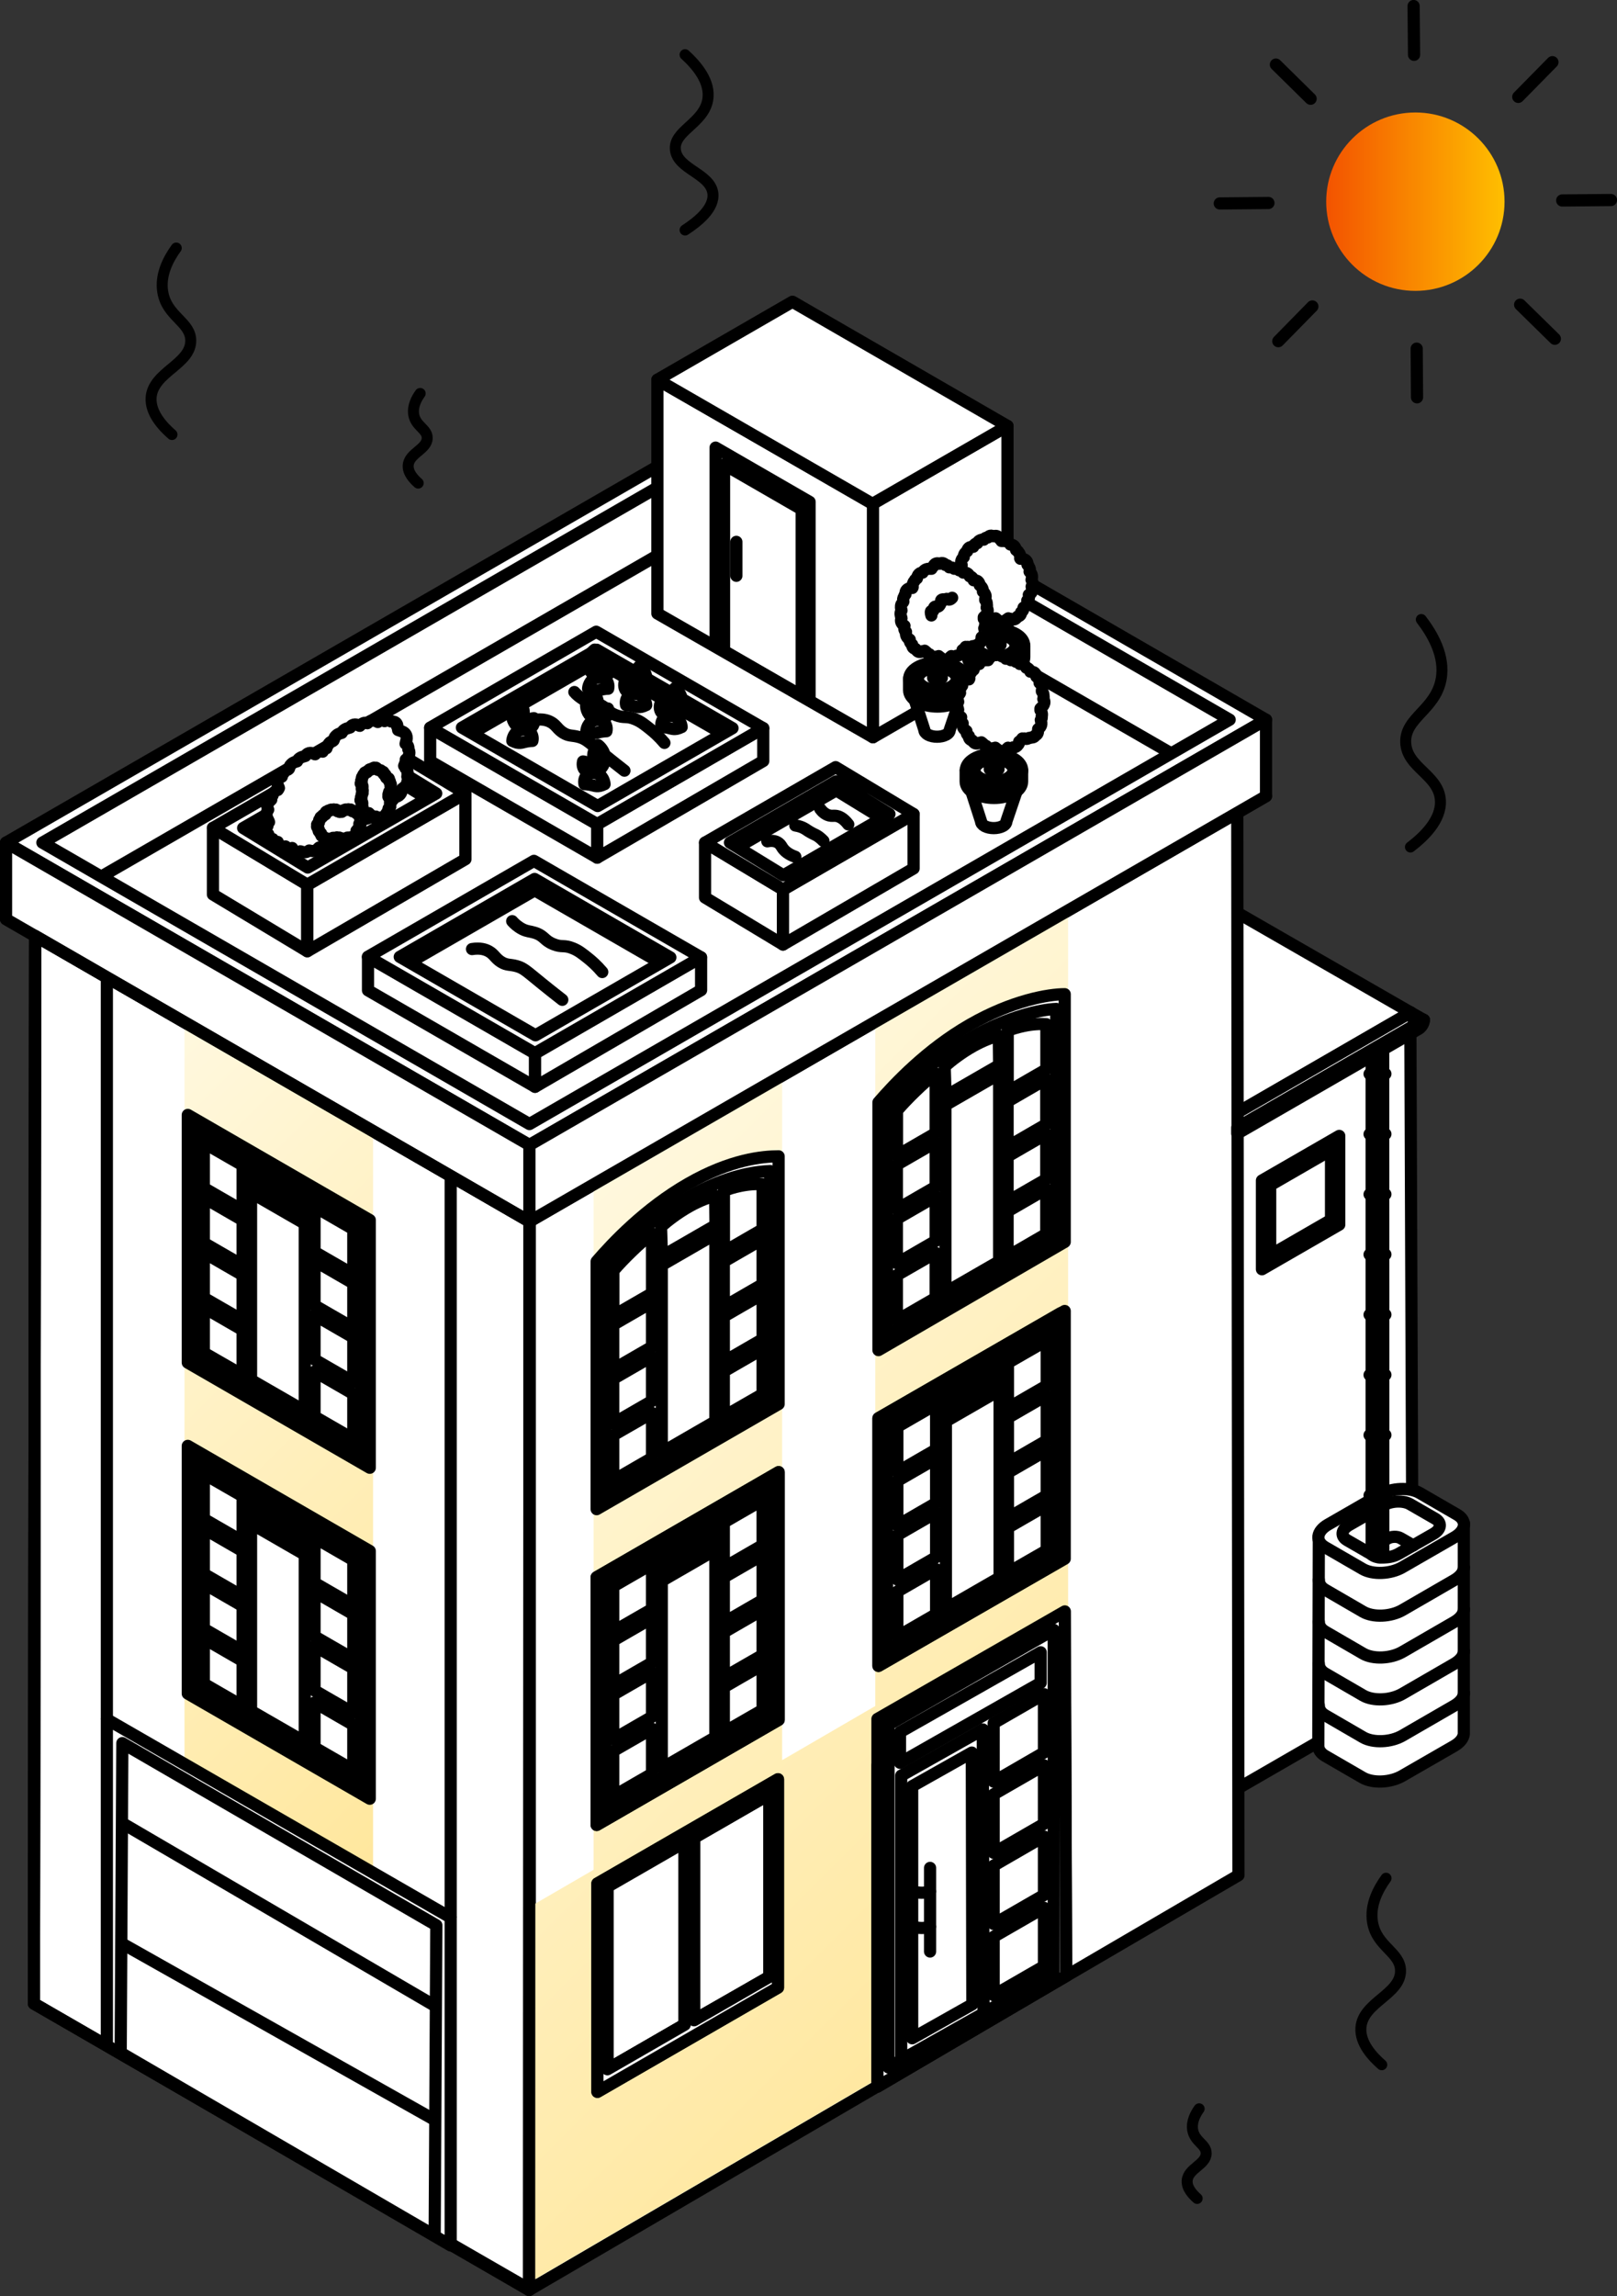 <?xml version="1.0" encoding="UTF-8"?>
<svg id="conseils-au-quotidien-ete" xmlns="http://www.w3.org/2000/svg" xmlns:xlink="http://www.w3.org/1999/xlink" viewBox="0 0 147.24 209.02">
  <rect x="0" y="0" width="147.24" height="209.02" fill="#333333" stroke="none"/>
  <defs>
    <style>
      .cls-1 {
        fill: url(#Dégradé_sans_nom_10-2);
      }

      .cls-2, .cls-3, .cls-4, .cls-5 {
        fill: none;
      }

      .cls-2, .cls-3, .cls-4, .cls-5, .cls-6 {
        stroke: #000;
      }

      .cls-2, .cls-3, .cls-5, .cls-6 {
        stroke-linejoin: round;
      }

      .cls-2, .cls-3, .cls-6 {
        stroke-linecap: round;
      }

      .cls-2, .cls-4, .cls-5, .cls-6 {
        stroke-width: 1.11px;
      }

      .cls-7 {
        fill: url(#Dégradé_sans_nom_12);
      }

      .cls-4 {
        stroke-miterlimit: 10;
      }

      .cls-6 {
        fill: #fff;
      }

      .cls-8 {
        fill: url(#Dégradé_sans_nom_10);
      }
    </style>
    <linearGradient id="Dégradé_sans_nom_12" data-name="Dégradé sans nom 12" x1="120.76" y1="18.36" x2="137" y2="18.36" gradientUnits="userSpaceOnUse">
      <stop offset="0" stop-color="#f35300"/>
      <stop offset="1" stop-color="#ffbf00"/>
    </linearGradient>
    <linearGradient id="Dégradé_sans_nom_10" data-name="Dégradé sans nom 10" x1="1.87" y1="108.54" x2="48.88" y2="155.54" gradientUnits="userSpaceOnUse">
      <stop offset="0" stop-color="#fff8de"/>
      <stop offset="1" stop-color="#ffe79d"/>
    </linearGradient>
    <linearGradient id="Dégradé_sans_nom_10-2" data-name="Dégradé sans nom 10" x1="44.22" y1="116.36" x2="102.12" y2="174.27" xlink:href="#Dégradé_sans_nom_10"/>
  </defs>
  <g>
    <circle class="cls-7" cx="128.88" cy="18.36" r="8.12"/>
    <g>
      <g id="_x3C_Répétition_radiale_x3E_">
        <line class="cls-2" x1="119.5" y1="27.9" x2="116.4" y2="31.06"/>
      </g>
      <g id="_x3C_Répétition_radiale_x3E_-2" data-name="_x3C_Répétition_radiale_x3E_">
        <line class="cls-2" x1="115.5" y1="18.48" x2="111.07" y2="18.52"/>
      </g>
      <g id="_x3C_Répétition_radiale_x3E_-3" data-name="_x3C_Répétition_radiale_x3E_">
        <line class="cls-2" x1="119.34" y1="8.99" x2="116.18" y2="5.88"/>
      </g>
      <g id="_x3C_Répétition_radiale_x3E_-4" data-name="_x3C_Répétition_radiale_x3E_">
        <line class="cls-2" x1="128.76" y1="4.99" x2="128.72" y2=".55"/>
      </g>
      <g id="_x3C_Répétition_radiale_x3E_-5" data-name="_x3C_Répétition_radiale_x3E_">
        <line class="cls-2" x1="138.25" y1="8.82" x2="141.36" y2="5.66"/>
      </g>
      <g id="_x3C_Répétition_radiale_x3E_-6" data-name="_x3C_Répétition_radiale_x3E_">
        <line class="cls-2" x1="142.25" y1="18.25" x2="146.69" y2="18.21"/>
      </g>
      <g id="_x3C_Répétition_radiale_x3E_-7" data-name="_x3C_Répétition_radiale_x3E_">
        <line class="cls-2" x1="138.42" y1="27.74" x2="141.58" y2="30.84"/>
      </g>
      <g id="_x3C_Répétition_radiale_x3E_-8" data-name="_x3C_Répétition_radiale_x3E_">
        <line class="cls-2" x1="129" y1="31.74" x2="129.03" y2="36.17"/>
      </g>
    </g>
  </g>
  <g>
    <path class="cls-6" d="M128.45,92.17l1.2.68c-.09.11-.2.26-.29.45-.05.11-.08.21-.11.29-.39-.24-.77-.48-1.16-.72l.35-.71Z"/>
    <polygon class="cls-6" points="3.09 182.4 48.18 208.47 48.21 111.2 3.2 85.2 3.09 182.4"/>
    <polygon class="cls-6" points="108.96 164.98 128.65 153.61 128.42 92.17 108.96 103.41 108.96 164.98"/>
    <polygon class="cls-6" points="128.45 92.17 106.43 79.51 84.57 92.13 106.57 104.83 128.45 92.17"/>
    <g>
      <g>
        <path class="cls-6" d="M133.3,138.67l-13.21,1.23-.05,19.03h0c0,.34.2.67.62.92l3.42,1.98c.92.53,2.53.46,3.59-.15l4.74-2.73c.55-.32.84-.71.88-1.1h0v-19.17Z"/>
        <path class="cls-6" d="M124.09,142.84l-3.42-1.98c-.92-.53-.81-1.46.26-2.07l4.74-2.73c1.06-.61,2.67-.68,3.59-.15l3.42,1.98c.92.53.81,1.46-.26,2.07l-4.74,2.73c-1.06.61-2.67.68-3.59.15Z"/>
        <path class="cls-6" d="M124.96,141.54l-2.29-1.32c-.62-.36-.54-.97.17-1.38l3.16-1.81c.71-.41,1.78-.45,2.4-.09l2.29,1.32c.62.36.54.97-.17,1.38l-3.16,1.81c-.71.41-1.78.45-2.4.09Z"/>
        <path class="cls-2" d="M124.5,141.26c.03-.11.12-.21.28-.3l1.56-.89c.35-.2.88-.22,1.19-.04l1.13.65s.02.01.03.02"/>
        <path class="cls-2" d="M120.09,143.83c0,.35.19.68.62.92l3.41,1.98c.92.53,2.52.46,3.58-.15l4.72-2.73c.58-.34.88-.77.88-1.17"/>
        <path class="cls-2" d="M120.09,147.64c0,.35.19.68.62.92l3.41,1.98c.92.53,2.52.46,3.58-.15l4.72-2.73c.58-.34.88-.77.88-1.17"/>
        <path class="cls-2" d="M120.09,151.45c0,.35.19.68.62.92l3.41,1.98c.92.53,2.52.46,3.58-.15l4.72-2.73c.58-.34.88-.77.88-1.17"/>
        <path class="cls-2" d="M120.09,155.26c0,.35.19.68.62.92l3.41,1.98c.92.53,2.52.46,3.58-.15l4.72-2.73c.58-.34.88-.77.88-1.17"/>
      </g>
      <path class="cls-6" d="M125.95,93.63c-.06.12-.24.44-.49.66-.3.25-.5.18-.56.16v47.07c.1.08.24.16.41.21.27.09.5.07.65.04,0-13.84,0-34.3-.01-48.14Z"/>
    </g>
    <path class="cls-6" d="M94.66,113.06l35-20.21c-.08.09-.23.24-.43.25-.33.01-.7-.36-.77-.93-11.67,6.74-23.33,13.47-35,20.21l1.2.68Z"/>
    <polyline class="cls-6" points="48.18 208.47 112.77 170.72 112.66 72.49 48.21 111.2"/>
    <polygon class="cls-5" points="3.09 182.4 48.24 208.42 48.24 109.68 3.2 83.68 3.09 182.4"/>
    <polygon class="cls-5" points="115.28 72.48 67.62 44.96 .55 83.68 48.21 111.2 115.28 72.48"/>
    <line class="cls-6" x1="67.62" y1="44.59" x2="67.62" y2="46.01"/>
    <line class="cls-5" x1="9.73" y1="156.52" x2="9.73" y2="88.97"/>
    <path class="cls-8" d="M33.82,103.07l-16.57-9.59c-.09-.05-.21-.05-.3,0-.09.05-.15.15-.15.26v67.03c0,.11.06.21.15.26l16.57,9.55s.1.04.15.04.1-.01.15-.04c.09-.05.15-.15.15-.26v-66.99c0-.11-.06-.21-.15-.26Z"/>
    <g>
      <polygon class="cls-6" points="33.67 163.75 17.1 154.18 17.1 131.63 33.67 141.2 33.67 163.75"/>
      <polygon class="cls-6" points="17.87 153.74 17.87 132.97 32.89 141.64 32.89 162.41 17.87 153.74"/>
      <polygon class="cls-6" points="22.09 140.32 18.56 138.28 18.56 134.18 22.09 136.21 22.09 140.32"/>
      <polygon class="cls-6" points="22.09 145.32 18.56 143.28 18.56 139.17 22.09 141.21 22.09 145.32"/>
      <polygon class="cls-6" points="22.09 150.32 18.56 148.28 18.56 144.17 22.09 146.21 22.09 150.32"/>
      <polygon class="cls-6" points="22.09 155.32 18.56 153.28 18.56 149.17 22.09 151.21 22.09 155.32"/>
      <polygon class="cls-6" points="32.17 146.14 28.64 144.1 28.64 139.99 32.17 142.03 32.17 146.14"/>
      <polygon class="cls-6" points="32.17 151.01 28.64 148.97 28.64 144.92 32.17 146.96 32.17 151.01"/>
      <polygon class="cls-6" points="32.17 155.94 28.64 153.9 28.64 149.85 32.17 151.89 32.17 155.94"/>
      <polygon class="cls-6" points="32.17 161.13 28.64 159.09 28.64 154.99 32.17 157.03 32.17 161.13"/>
      <polygon class="cls-6" points="27.75 140.73 22.86 137.91 22.86 136.66 27.75 139.48 27.75 140.73"/>
      <polygon class="cls-6" points="27.75 158.58 22.86 155.76 22.86 138.71 27.75 141.53 27.75 158.58"/>
    </g>
    <g>
      <polygon class="cls-6" points="33.67 133.62 17.1 124.05 17.1 101.5 33.67 111.07 33.67 133.62"/>
      <polygon class="cls-6" points="17.87 123.61 17.87 102.84 32.89 111.51 32.89 132.28 17.87 123.61"/>
      <polygon class="cls-6" points="22.09 110.19 18.56 108.15 18.56 104.05 22.09 106.08 22.09 110.19"/>
      <polygon class="cls-6" points="22.09 115.19 18.56 113.15 18.56 109.04 22.09 111.08 22.09 115.19"/>
      <polygon class="cls-6" points="22.09 120.19 18.56 118.15 18.56 114.04 22.09 116.08 22.09 120.19"/>
      <polygon class="cls-6" points="22.09 125.18 18.56 123.15 18.56 119.04 22.09 121.08 22.09 125.18"/>
      <polygon class="cls-6" points="32.17 116.01 28.64 113.97 28.64 109.86 32.17 111.9 32.17 116.01"/>
      <polygon class="cls-6" points="32.17 120.88 28.64 118.84 28.64 114.79 32.17 116.83 32.17 120.88"/>
      <polygon class="cls-6" points="32.17 125.81 28.64 123.77 28.64 119.72 32.17 121.76 32.17 125.81"/>
      <polygon class="cls-6" points="32.17 131 28.64 128.96 28.64 124.86 32.17 126.9 32.17 131"/>
      <polygon class="cls-6" points="27.75 110.6 22.86 107.78 22.86 106.53 27.75 109.35 27.75 110.6"/>
      <polygon class="cls-6" points="27.75 128.45 22.86 125.63 22.86 108.58 27.75 111.4 27.75 128.45"/>
    </g>
    <line class="cls-5" x1="41.04" y1="174.57" x2="41.04" y2="107.06"/>
    <path class="cls-1" d="M97.26,145.86v-63.8c0-.11-.06-.21-.15-.26-.09-.05-.21-.05-.3,0l-16.96,9.82c-.09.05-.15.15-.15.26v63.43l-8.48,4.93v-63.13c0-.11-.06-.21-.15-.26-.09-.05-.21-.05-.3,0l-16.57,9.56c-.09.05-.15.15-.15.26v63.55l-5.96,3.46c-.09.05-.15.15-.15.26v33.48c.01.11.07.21.16.26.05.03.1.04.15.04s.11-.01.15-.04l48.84-28.54c.09-.05.15-.15.15-.26l-.12-33.02Z"/>
    <g>
      <polygon class="cls-6" points="54.33 166.14 70.9 156.57 70.9 134.02 54.33 143.59 54.33 166.14"/>
      <polygon class="cls-6" points="54.33 166.14 70.9 156.57 70.9 134.02 54.33 143.59 54.33 166.14"/>
      <polygon class="cls-6" points="70.13 156.13 70.13 135.36 55.11 144.03 55.11 164.8 70.13 156.13"/>
      <polygon class="cls-6" points="65.91 142.71 69.44 140.67 69.44 136.56 65.91 138.6 65.91 142.71"/>
      <polygon class="cls-6" points="65.91 147.71 69.44 145.67 69.44 141.56 65.91 143.6 65.91 147.71"/>
      <polygon class="cls-6" points="65.91 152.7 69.44 150.67 69.44 146.56 65.91 148.6 65.91 152.7"/>
      <polygon class="cls-6" points="65.91 157.7 69.44 155.67 69.44 151.56 65.91 153.6 65.91 157.7"/>
      <polygon class="cls-6" points="55.84 148.52 59.37 146.49 59.37 142.38 55.84 144.42 55.84 148.52"/>
      <polygon class="cls-6" points="55.84 153.4 59.37 151.36 59.37 147.31 55.84 149.35 55.84 153.4"/>
      <polygon class="cls-6" points="55.84 158.33 59.37 156.29 59.37 152.24 55.84 154.28 55.84 158.33"/>
      <polygon class="cls-6" points="55.84 163.52 59.37 161.48 59.37 157.38 55.84 159.41 55.84 163.52"/>
      <polygon class="cls-6" points="60.26 143.12 65.14 140.29 65.14 139.04 60.26 141.87 60.26 143.12"/>
      <polygon class="cls-6" points="60.26 160.97 65.14 158.15 65.14 141.1 60.26 143.92 60.26 160.97"/>
    </g>
    <g>
      <path class="cls-6" d="M54.33,137.39l16.57-9.57v-22.55c-1.45,0-4.37.27-8.25,2.5-3.92,2.25-6.87,5.39-8.32,7.07,0,7.52,0,15.03,0,22.55Z"/>
      <path class="cls-6" d="M70.13,127.38v-20.77c-1.39.05-3.96.41-7.32,2.3-3.56,2.01-6.29,4.79-7.7,6.37,0,6.92,0,13.84,0,20.77l15.02-8.67Z"/>
      <path class="cls-6" d="M65.91,113.96l3.53-2.04v-4.11c-.55-.04-1.24-.01-2.05.16-.53.11-1.03.26-1.47.43,0,1.85,0,3.7,0,5.55Z"/>
      <polygon class="cls-6" points="65.91 118.96 69.44 116.92 69.44 112.81 65.91 114.85 65.91 118.96"/>
      <polygon class="cls-6" points="65.91 123.96 69.44 121.92 69.44 117.81 65.91 119.85 65.91 123.96"/>
      <polygon class="cls-6" points="65.91 128.95 69.44 126.92 69.44 122.81 65.91 124.85 65.91 128.95"/>
      <path class="cls-6" d="M55.84,119.78l3.53-2.04v-5.44c-.55.43-1.16.96-1.82,1.6-.65.62-1.21,1.22-1.7,1.78,0,1.37,0,2.74,0,4.11Z"/>
      <polygon class="cls-6" points="55.84 124.65 59.37 122.61 59.37 118.56 55.84 120.6 55.84 124.65"/>
      <polygon class="cls-6" points="55.84 129.58 59.37 127.54 59.37 123.49 55.84 125.53 55.84 129.58"/>
      <polygon class="cls-6" points="55.84 134.77 59.37 132.73 59.37 128.63 55.84 130.66 55.84 134.77"/>
      <path class="cls-6" d="M60.26,114.37l4.89-2.82-.03-2.7c-.59.16-1.38.44-2.3.95-1.08.6-1.98,1.3-2.63,1.87.03.9.06,1.8.08,2.7Z"/>
      <polygon class="cls-6" points="60.26 132.22 65.14 129.4 65.14 112.35 60.26 115.17 60.26 132.22"/>
    </g>
    <g>
      <polygon class="cls-6" points="54.4 190.44 70.84 180.95 70.84 161.98 54.4 171.47 54.4 190.44"/>
      <polygon class="cls-6" points="63.2 183.92 70.05 179.97 70.05 163.36 63.2 167.31 63.2 183.92"/>
      <polygon class="cls-6" points="55.29 188.39 62.33 184.32 62.33 167.6 55.29 171.66 55.29 188.39"/>
      <polygon class="cls-4" points="55.29 188.39 62.33 184.32 62.33 167.6 55.29 171.66 55.29 188.39"/>
      <polygon class="cls-5" points="55.29 188.39 62.33 184.32 62.33 167.6 55.29 171.66 55.29 188.39"/>
      <polygon class="cls-4" points="55.29 171.66 70.11 163.3 70.05 179.97 55.29 188.39 55.29 171.66"/>
      <path class="cls-6" d="M54.4,171.47v18.96l16.44-9.49v-18.96l-16.44,9.49ZM62.35,184.32l-7.04,4.06v-16.61l7.04-4.06v16.61ZM70.05,179.97l-6.85,3.95v-16.61l6.85-3.95v16.61Z"/>
    </g>
    <g>
      <polygon class="cls-6" points="79.99 151.66 96.57 142.09 96.57 119.55 79.99 129.11 79.99 151.66"/>
      <polygon class="cls-6" points="79.99 151.66 96.95 141.9 96.95 119.35 79.99 129.11 79.99 151.66"/>
      <polygon class="cls-6" points="96.18 141.46 96.18 120.69 80.77 129.56 80.77 150.32 96.18 141.46"/>
      <polygon class="cls-6" points="91.78 128.18 95.31 126.14 95.31 122.04 91.78 124.07 91.78 128.18"/>
      <polygon class="cls-6" points="91.78 133.18 95.31 131.14 95.31 127.03 91.78 129.07 91.78 133.18"/>
      <polygon class="cls-6" points="91.78 138.18 95.31 136.14 95.31 132.03 91.78 134.07 91.78 138.18"/>
      <polygon class="cls-6" points="91.78 143.17 95.31 141.14 95.31 137.03 91.78 139.07 91.78 143.17"/>
      <polygon class="cls-6" points="81.71 134 85.24 131.96 85.24 127.85 81.71 129.89 81.71 134"/>
      <polygon class="cls-6" points="81.71 138.87 85.24 136.83 85.24 132.78 81.71 134.82 81.71 138.87"/>
      <polygon class="cls-6" points="81.71 143.8 85.24 141.76 85.24 137.71 81.71 139.75 81.71 143.8"/>
      <polygon class="cls-6" points="81.71 148.99 85.24 146.95 85.24 142.85 81.71 144.89 81.71 148.99"/>
      <polygon class="cls-6" points="86.13 128.59 91.02 125.77 91.02 124.52 86.13 127.34 86.13 128.59"/>
      <polygon class="cls-6" points="86.13 146.44 91.02 143.62 91.02 126.57 86.13 129.39 86.13 146.44"/>
    </g>
    <g>
      <path class="cls-6" d="M79.99,122.91l16.96-9.85v-22.55c-1.45,0-4.76.55-8.64,2.78-3.92,2.25-6.87,5.39-8.32,7.07,0,7.52,0,15.03,0,22.55Z"/>
      <path class="cls-6" d="M96.18,112.62v-20.77c-1.39.05-4.35.69-7.71,2.59-3.56,2.01-6.29,4.79-7.7,6.37,0,6.92,0,13.84,0,20.77l15.41-8.95Z"/>
      <path class="cls-6" d="M91.75,99.39l3.53-2.04v-4.11c-.55-.04-1.24-.01-2.05.16-.53.11-1.03.26-1.47.43,0,1.85,0,3.7,0,5.55Z"/>
      <polygon class="cls-6" points="91.75 104.39 95.27 102.35 95.27 98.24 91.75 100.28 91.75 104.39"/>
      <polygon class="cls-6" points="91.75 109.38 95.27 107.35 95.27 103.24 91.75 105.28 91.75 109.38"/>
      <polygon class="cls-6" points="91.75 114.38 95.27 112.34 95.27 108.24 91.75 110.28 91.75 114.38"/>
      <path class="cls-6" d="M81.67,105.2l3.53-2.04v-5.44c-.55.43-1.16.96-1.82,1.6-.65.62-1.21,1.22-1.7,1.78v4.11Z"/>
      <polygon class="cls-6" points="81.67 110.08 85.2 108.04 85.2 103.99 81.67 106.03 81.67 110.08"/>
      <polygon class="cls-6" points="81.67 115.01 85.2 112.97 85.2 108.92 81.67 110.96 81.67 115.01"/>
      <polygon class="cls-6" points="81.67 120.2 85.2 118.16 85.2 114.06 81.67 116.09 81.67 120.2"/>
      <path class="cls-6" d="M86.09,99.79l4.89-2.82-.03-2.7c-.59.16-1.38.44-2.3.95-1.08.6-1.98,1.3-2.63,1.87.03.9.06,1.8.08,2.7Z"/>
      <polygon class="cls-6" points="86.09 117.65 90.98 114.83 90.98 97.78 86.09 100.6 86.09 117.65"/>
    </g>
    <polygon class="cls-6" points="114.91 115.55 121.95 111.49 121.95 103.41 114.91 107.47 114.91 115.55"/>
    <polygon class="cls-6" points="115.66 114.26 121.2 111.06 121.2 104.7 115.66 107.9 115.66 114.26"/>
    <g>
      <polygon class="cls-6" points="79.9 189.96 97.08 179.88 96.96 150.93 79.9 160.72 79.9 189.96"/>
      <polygon class="cls-6" points="79.9 189.96 97.08 179.88 96.96 146.7 79.9 156.49 79.9 189.96"/>
      <polygon class="cls-6" points="95.95 179.6 95.95 148.38 80.91 157.01 80.91 188.22 95.95 179.6"/>
      <polygon class="cls-6" points="90.48 162.2 95.06 159.55 95.06 154.23 90.48 156.87 90.48 162.2"/>
      <polygon class="cls-6" points="90.48 168.68 95.06 166.04 95.06 160.71 90.48 163.35 90.48 168.68"/>
      <polygon class="cls-6" points="90.48 175.16 95.06 172.52 95.06 167.19 90.48 169.84 90.48 175.16"/>
      <polygon class="cls-6" points="90.48 181.64 95.06 179 95.06 173.68 90.48 176.32 90.48 181.64"/>
      <polygon class="cls-6" points="83.15 162.73 89.49 159.07 89.49 157.45 83.15 161.11 83.15 162.73"/>
      <polygon class="cls-6" points="82.06 187.52 89.56 183.29 89.49 157.46 82.06 161.65 82.06 187.52"/>
      <polygon class="cls-6" points="83.06 185.56 88.54 182.47 88.49 159.55 83.06 162.61 83.06 185.56"/>
      <line class="cls-6" x1="84.69" y1="170.05" x2="84.69" y2="177.66"/>
      <path class="cls-6" d="M84.69,172.19c-.18.06-.44.12-.75.12-.33,0-.61-.06-.79-.12"/>
      <path class="cls-6" d="M84.69,175.4c-.18.06-.44.12-.75.12-.33,0-.61-.06-.79-.12"/>
    </g>
    <polygon class="cls-6" points="81.95 160.48 94.76 153.2 94.76 150.42 81.95 157.69 81.95 160.48"/>
    <g>
      <polygon class="cls-6" points="115.28 65.52 67.62 37.99 .55 76.71 48.21 104.24 115.28 65.52"/>
      <polygon class="cls-6" points="111.97 65.52 67.62 39.9 3.86 76.71 48.21 102.33 111.97 65.52"/>
      <polygon class="cls-6" points=".55 76.71 .55 83.68 48.21 111.2 48.21 104.24 .55 76.71"/>
      <polyline class="cls-5" points="106.65 68.59 67.63 46.07 67.65 46.07 9.17 79.83"/>
      <g>
        <polygon class="cls-6" points="79.49 67.12 91.74 60.05 91.74 38.78 79.49 45.85 79.49 67.12"/>
        <polygon class="cls-6" points="59.86 55.85 79.49 67.12 79.49 45.85 59.86 34.58 59.86 55.85"/>
        <polygon class="cls-6" points="59.86 34.57 79.45 45.87 91.74 38.78 72.16 27.47 59.86 34.57"/>
      </g>
      <polygon class="cls-6" points="115.28 65.52 115.28 72.48 48.21 111.2 48.21 104.24 115.28 65.52"/>
      <g>
        <path class="cls-6" d="M91.83,63.42l1.03-3.04h-4.32l.98,3.04c0,.16.12.32.34.44.45.24,1.18.24,1.63,0,.23-.12.34-.28.34-.44h0Z"/>
        <path class="cls-6" d="M93.27,59.82h0v-1.04h-5.14v1.04c0,.38.26.76.76,1.05,1.01.58,2.63.58,3.63,0,.5-.29.75-.67.75-1.05Z"/>
        <path class="cls-6" d="M92.52,59.82c-1,.58-2.63.57-3.63,0s-1.01-1.52-.01-2.1,2.63-.57,3.63,0,1.01,1.52.01,2.1Z"/>
        <path class="cls-6" d="M91.95,59.5c-.69.4-1.8.39-2.5,0s-.69-1.04,0-1.44,1.8-.39,2.5,0,.69,1.04,0,1.44Z"/>
        <path class="cls-6" d="M91.11,50.17h-.79v8.53c.05.02.19.08.39.08.21,0,.35-.06.4-.08v-8.53Z"/>
        <path class="cls-6" d="M93.94,53.4c.05-.13.13-.37-.01-.61,0,0,0-.01,0-.02.03-.11.09-.29-.03-.55-.05-.07-.1-.11-.15-.18.06-.15.04-.27-.06-.43-.02-.07-.05-.14-.13-.2.02-.17-.04-.28-.1-.35-.14-.18-.37-.19-.51-.19,0,0-.02,0-.03,0,0-.01-.01-.02-.02-.03,0-.01,0-.02-.01-.03,0,0,0,0,0,0,.01-.04.02-.08.02-.12,0-.07-.02-.28-.17-.4-.01-.04-.04-.08-.06-.11-.05-.06-.1-.09-.16-.11,0-.02-.01-.03-.02-.05-.08-.38-.35-.44-.5-.45-.18-.32-.5-.32-.67-.32-.05,0-.1,0-.14,0-.03-.08-.09-.16-.18-.21-.03-.09-.08-.15-.13-.18-.14-.11-.3-.08-.44-.04-.14-.08-.25-.06-.32-.03-.08.03-.13.09-.17.14-.08,0-.17.02-.25.07-.05.04-.09.08-.12.13-.12-.01-.27,0-.4.09-.09.06-.15.14-.19.23-.05,0-.11.02-.17.06-.1.06-.16.16-.2.27-.12-.01-.29-.01-.42.12-.07.07-.12.17-.13.28,0,0-.01.01-.02.01-.1.08-.3.23-.29.53h0c-.08.07-.22.19-.25.49,0,.07.02.13.06.24-.15.11-.18.24-.17.41-.02.07-.02.15.01.25-.18.25-.11.51.21.79.02.02.04.03.05.05,0,.02,0,.05,0,.08,0,.01,0,.02,0,.03-.03.03-.05.06-.07.09-.09.18-.09.32-.04.44,0,.03,0,.06,0,.09,0,.09.04.17.09.22,0,.02-.01.05-.02.08-.12.39.12.59.23.67,0,0,.02.01.03.02,0,.05,0,.1.03.16,0,.07,0,.13.02.16.04.12.14.18.22.22.07.12.17.16.23.17.03,0,.07,0,.1,0,.05.03.11.05.18.05.02,0,.04,0,.06,0,.06.05.15.09.26.09.05,0,.11,0,.17-.03.03,0,.06.01.09.01.05,0,.07,0,.1-.01.07.09.16.2.29.27,0,.02,0,.04,0,.06,0,.04.02.09.05.13.13.19.27.3.44.31.03,0,.05,0,.08,0,.03.03.07.05.11.07.13.05.25.01.34-.04.03.03.06.06.1.08.15.17.31.22.44.22.22,0,.41-.15.51-.22.04-.03.07-.06.11-.08.06.04.14.06.24.05.07.05.13.06.18.06.21.01.33-.14.4-.24l.02-.03c.14-.02.22-.1.26-.16.05-.08.06-.16.06-.23.18-.13.23-.28.22-.42.15-.09.42-.29.34-.65.18-.15.18-.36.14-.52,0,0,.01,0,.02-.01.1-.07.26-.17.29-.37.02-.09,0-.19-.04-.28,0-.02.01-.03.02-.05Z"/>
      </g>
      <g>
        <path class="cls-6" d="M86.48,66.45l1.03-3.04h-4.32l.98,3.04c0,.16.12.32.34.44.45.24,1.18.24,1.63,0,.23-.12.34-.28.34-.44h0Z"/>
        <path class="cls-6" d="M87.92,62.84h0v-1.04h-5.14v1.04c0,.38.26.76.76,1.05,1.01.58,2.63.58,3.63,0,.5-.29.75-.67.75-1.05Z"/>
        <path class="cls-6" d="M87.17,62.85c-1,.58-2.63.57-3.63,0s-1.01-1.52-.01-2.1c1-.58,2.63-.57,3.63,0s1.01,1.52.01,2.1Z"/>
        <path class="cls-6" d="M86.6,62.52c-.69.4-1.8.39-2.5,0-.69-.4-.69-1.04,0-1.44s1.8-.39,2.5,0,.69,1.04,0,1.44Z"/>
        <path class="cls-6" d="M85.76,53.19h-.79v8.53c.05.02.19.08.39.08.21,0,.35-.06.4-.08v-8.53Z"/>
        <path class="cls-6" d="M89.65,56.44s-.04-.07-.07-.1c0-.02,0-.03,0-.05,0-.03,0-.07,0-.1.02-.02.04-.04.06-.06.12-.11.47-.44.2-.82.04-.1.04-.2.02-.27,0-.17-.02-.3-.15-.42t0-.09c.02-.06.03-.12.04-.24-.02-.23-.14-.35-.25-.44.02-.32-.18-.48-.28-.57,0,0-.02-.01-.02-.02,0-.1-.04-.22-.13-.31-.13-.13-.3-.13-.41-.12-.04-.12-.1-.23-.2-.3-.05-.03-.11-.05-.16-.06-.05-.11-.11-.2-.2-.26-.13-.09-.27-.1-.39-.08-.03-.05-.07-.1-.13-.14-.08-.05-.17-.07-.24-.07-.03-.06-.09-.12-.18-.15-.06-.02-.16-.04-.27.01-.11-.1-.26-.14-.45-.13-.03-.05-.07-.11-.13-.15-.08-.05-.17-.07-.24-.07-.03-.06-.09-.12-.18-.15-.07-.03-.19-.04-.32.04,0,0,0,0,0,0-.1-.03-.27-.08-.43.03-.05.04-.11.1-.14.2-.09.06-.15.14-.18.23-.04,0-.08,0-.13,0-.17,0-.5,0-.68.35-.15,0-.42.07-.5.47,0,.02-.01.04-.02.06-.05.02-.1.05-.15.11-.03.04-.05.08-.07.13-.15.13-.16.34-.17.41,0,.04,0,.08.01.11,0,0,0,.01,0,.02,0,.02-.01.03-.02.05,0,.01-.02.02-.02.04,0,0-.02,0-.02,0-.13,0-.36.02-.5.19-.06.07-.12.19-.1.38-.08.07-.11.15-.13.22-.09.15-.11.28-.06.44,0,0-.03.06-.03.06-.03.03-.08.08-.15.2-.08.21-.03.39,0,.51,0,.01,0,.03.01.04-.15.25-.07.49-.02.64,0,.02.01.04.02.07-.11.25-.03.48.24.67,0,0,.02.01.03.02-.04.2-.04.41.14.56-.06.38.16.58.34.7-.02.13.02.31.22.45,0,.07,0,.16.06.25.04.06.12.13.25.15,0,.01.01.02.02.03.07.1.19.27.4.25.04,0,.11-.02.18-.07.08.01.16,0,.23-.05.03.02.07.06.1.08.02.02.04.03.06.05.01.02.02.04.04.06.06.07.14.12.24.14,0,.01.01.02.02.03.07.1.19.27.4.25.04,0,.11-.02.18-.07.08.01.16,0,.23-.05.03.02.07.06.1.08.12.1.29.24.5.24.02,0,.04,0,.06,0,.15-.02.28-.09.41-.24.04-.02.07-.05.09-.08.09.06.2.09.33.05.05-.02.09-.04.13-.08.02,0,.05,0,.07,0,.26-.02.4-.26.44-.33.02-.04.04-.08.04-.12,0-.02,0-.04,0-.07.13-.07.22-.19.29-.29.03,0,.06.01.09.01.03,0,.07,0,.1-.01.06.03.11.03.16.03.1-.02.2-.04.27-.09.02,0,.03,0,.05,0,.06,0,.13-.02.19-.05.03,0,.07,0,.1,0,.07-.01.17-.06.24-.18.07-.03.17-.09.21-.22.02-.04.03-.1.02-.18.02-.06.03-.12.02-.18.01,0,.02-.02.04-.03.11-.1.34-.29.22-.69,0-.04-.01-.07-.02-.1.05-.06.09-.13.09-.23,0-.03,0-.06-.01-.1.05-.13.04-.28-.04-.45Z"/>
        <path class="cls-2" d="M84.81,56.03c-.08-.28-.06-.38-.01-.4.04-.02.08.02.14,0,.12-.05.05-.32.18-.39.09-.05.17.05.31-.02.07-.03.1-.08.13-.12.07-.1.1-.2.11-.27.03-.12,0-.16.05-.21.03-.03.09-.06.14-.06.05,0,.05.03.09.05.09.03.14-.08.26-.09.09,0,.11.06.2.07.07,0,.16-.02.29-.17"/>
      </g>
      <g>
        <path class="cls-6" d="M91.64,74.77l1.03-3.04h-4.32l.98,3.04c0,.16.12.32.34.44.45.24,1.18.24,1.63,0,.23-.12.34-.28.34-.44h0Z"/>
        <path class="cls-6" d="M93.07,71.16h0v-1.04h-5.14v1.04c0,.38.26.76.76,1.05,1.01.58,2.63.58,3.63,0,.5-.29.75-.67.75-1.05Z"/>
        <path class="cls-6" d="M92.33,71.17c-1,.58-2.63.57-3.63,0s-1.01-1.52-.01-2.1c1-.58,2.63-.57,3.63,0s1.01,1.52.01,2.1Z"/>
        <path class="cls-6" d="M91.76,70.84c-.69.4-1.8.39-2.5,0s-.69-1.04,0-1.44,1.8-.39,2.5,0,.69,1.04,0,1.44Z"/>
        <path class="cls-6" d="M90.92,61.51h-.79v8.53c.05.02.19.08.39.08.21,0,.35-.06.4-.08v-8.53Z"/>
        <path class="cls-6" d="M94.81,64.76s-.04-.07-.07-.1c0-.02,0-.03,0-.05,0-.03,0-.07,0-.1.02-.02.04-.04.06-.06.12-.11.47-.44.2-.82.04-.1.04-.2.02-.27,0-.17-.02-.3-.15-.42t0-.09c.02-.06.03-.12.04-.24-.02-.23-.14-.35-.25-.44.02-.32-.18-.48-.28-.57,0,0-.02-.01-.02-.02,0-.09-.04-.22-.13-.31-.13-.13-.3-.13-.41-.12-.04-.12-.1-.23-.21-.3-.05-.03-.11-.05-.16-.06-.05-.11-.11-.2-.2-.26-.13-.09-.27-.1-.39-.08-.03-.05-.07-.1-.13-.14-.08-.05-.17-.07-.24-.07-.03-.06-.09-.12-.18-.15-.06-.02-.16-.04-.27.01-.11-.1-.26-.14-.45-.13-.03-.05-.07-.11-.13-.15-.08-.05-.17-.07-.24-.07-.03-.06-.09-.12-.18-.15-.07-.03-.19-.04-.32.04,0,0,0,0,0,0-.1-.03-.27-.08-.43.03-.05.04-.11.1-.14.2-.09.06-.15.14-.18.23-.04,0-.08,0-.13,0-.17,0-.5,0-.67.35-.15,0-.42.07-.5.47,0,.02-.01.04-.02.06-.05.02-.1.05-.15.11-.03.04-.05.08-.07.13-.15.13-.16.34-.17.41,0,.04,0,.08.01.11,0,0,0,.01,0,.02,0,.02-.01.03-.02.05,0,.01-.02.02-.02.04,0,0-.02,0-.02,0-.13,0-.36.02-.5.19-.06.07-.12.19-.1.38-.08.07-.11.15-.13.22-.09.15-.11.28-.06.44,0,0-.03.06-.03.06-.03.03-.08.08-.15.2-.08.21-.03.39,0,.51,0,.01,0,.03.01.04-.15.25-.07.49-.02.64,0,.02.01.04.02.07-.11.25-.03.48.24.67,0,0,.02.01.03.02-.04.2-.04.41.14.56-.06.38.16.58.34.7-.01.13.02.31.22.45,0,.07,0,.16.06.25.04.06.12.13.25.16,0,.01.01.02.02.03.07.1.19.26.4.25.04,0,.11-.02.18-.06.08,0,.16-.01.23-.05.03.02.07.06.1.08.02.02.04.03.06.05.01.02.02.04.04.06.06.07.14.12.24.14,0,.01.01.02.02.03.07.1.19.27.4.25.04,0,.11-.02.18-.07.08.01.16,0,.23-.05.03.02.07.06.1.08.12.1.29.24.5.24.02,0,.04,0,.06,0,.15-.02.28-.09.41-.24.04-.02.07-.05.09-.08.09.06.2.09.33.05.05-.02.09-.04.13-.08.02,0,.05,0,.07,0,.26-.02.4-.26.44-.33.02-.04.04-.08.04-.12,0-.02,0-.04,0-.07.13-.07.22-.19.29-.29.03,0,.06.01.09.01.04,0,.07,0,.1-.01.06.03.12.03.16.04.11,0,.19-.04.26-.09.02,0,.03,0,.05,0,.07,0,.14-.02.19-.05.03,0,.07,0,.1,0,.07-.01.17-.06.24-.18.07-.03.17-.09.21-.22.02-.04.03-.1.02-.18.02-.06.03-.12.02-.18.01,0,.02-.02.04-.03.11-.1.34-.29.22-.69,0-.03-.01-.07-.02-.1.05-.06.09-.13.09-.23,0-.03,0-.06-.01-.1.05-.13.04-.28-.04-.45Z"/>
      </g>
      <g>
        <polygon class="cls-6" points="39.17 69.3 39.17 66.27 54.38 75.05 54.38 78.08 39.17 69.3"/>
        <polygon class="cls-6" points="69.5 69.28 69.5 66.29 54.38 75.05 54.38 78.08 69.5 69.28"/>
        <polygon class="cls-6" points="66.69 67.31 54.33 60.18 54.33 59.15 66.69 66.29 66.69 67.31"/>
        <polygon class="cls-6" points="42.01 67.31 54.37 60.18 54.37 59.15 42.01 66.29 42.01 67.31"/>
        <path class="cls-6" d="M54.29,57.51l-15.12,8.73,15.21,8.78,15.12-8.73-15.21-8.78ZM42.06,66.24l12.28-7.09,12.36,7.14-12.28,7.09-12.36-7.14Z"/>
        <path class="cls-6" d="M52.3,63c.19.22.5.51.93.73.44.22.65.18,1.11.32.92.29.84.7,1.72,1.05.79.32.94.03,1.78.38.51.21.83.47,1.31.85.37.29.85.71,1.35,1.3"/>
        <path class="cls-6" d="M48.64,65.54c.76-.12,1.23.04,1.52.2.51.28.59.64,1.14.98.52.32.79.2,1.43.38.63.18.86.44,2.34,1.64.39.31,1,.81,1.79,1.42"/>
        <path class="cls-6" d="M53.55,62.7s.03-.61.52-.89c.04-.03.58-.32,1.01,0,.26.2.38.55.3.89-.13,0-.32.02-.54.06-.3.06-.39.11-.57.12-.17.01-.4-.01-.71-.19Z"/>
        <path class="cls-6" d="M54.47,61.67c.03-.42.06-.76.08-.98.04-.46.06-.6.02-.81-.08-.34-.27-.59-.42-.74-.04.03-.66.49-.62,1.27.03.56.4,1.05.94,1.26Z"/>
        <path class="cls-6" d="M54.48,61.63c.13-.2.24-.36.31-.46.14-.22.18-.29.28-.36.16-.12.33-.16.45-.17,0,.03.13.46-.16.78-.21.23-.55.31-.87.21Z"/>
        <path class="cls-6" d="M58.84,64.19s-.03-.61-.52-.89c-.04-.03-.58-.32-1.01,0-.26.2-.38.55-.3.89.13,0,.32.02.54.06.3.06.39.11.57.12.17.01.4-.01.71-.19Z"/>
        <path class="cls-6" d="M57.92,63.16c-.03-.42-.06-.76-.08-.98-.04-.46-.06-.6-.02-.81.08-.34.27-.59.42-.74.04.03.66.49.62,1.27-.03.56-.4,1.05-.94,1.26Z"/>
        <path class="cls-6" d="M57.91,63.11c-.13-.2-.24-.36-.31-.46-.14-.22-.18-.29-.28-.36-.16-.12-.33-.16-.45-.17,0,.03-.13.46.16.78.21.23.55.31.87.21Z"/>
        <path class="cls-6" d="M62.07,66.19s-.03-.61-.52-.89c-.04-.03-.58-.32-1.01,0-.26.2-.38.55-.3.89.13,0,.32.02.54.06.3.06.39.11.57.12.17.01.4-.01.71-.19Z"/>
        <path class="cls-6" d="M61.15,65.17c-.03-.42-.06-.76-.08-.98-.04-.46-.06-.6-.02-.81.08-.34.27-.59.42-.74.04.03.66.49.62,1.27-.03.56-.4,1.05-.94,1.26Z"/>
        <path class="cls-6" d="M61.15,65.12c-.13-.2-.24-.36-.31-.46-.14-.22-.18-.29-.28-.36-.16-.12-.33-.16-.45-.17,0,.03-.13.46.16.78.21.23.55.31.87.21Z"/>
        <path class="cls-6" d="M53.39,66.57s.03-.61.52-.89c.04-.03.58-.32,1.01,0,.26.2.38.55.3.89-.13,0-.32.02-.54.06-.3.06-.39.11-.57.12-.17.01-.4-.01-.71-.19Z"/>
        <path class="cls-6" d="M54.31,65.54c.03-.42.06-.76.08-.98.04-.46.06-.6.02-.81-.08-.34-.27-.59-.42-.74-.04.03-.66.49-.62,1.27.03.56.4,1.05.94,1.26Z"/>
        <path class="cls-6" d="M54.32,65.49c.13-.2.24-.36.31-.46.14-.22.18-.29.28-.36.16-.12.33-.16.45-.17,0,.03.13.46-.16.78-.21.23-.55.31-.87.21Z"/>
        <path class="cls-6" d="M46.65,67.45s.03-.61.52-.89c.04-.03.58-.32,1.01,0,.26.2.38.55.3.89-.13,0-.32.02-.54.06-.3.06-.39.11-.57.12-.17.01-.4-.01-.71-.19Z"/>
        <path class="cls-6" d="M47.57,66.42c.03-.42.06-.76.08-.98.04-.46.06-.6.02-.81-.08-.34-.27-.59-.42-.74-.04.03-.66.49-.62,1.27.03.56.4,1.05.94,1.26Z"/>
        <path class="cls-6" d="M47.57,66.37c.13-.2.24-.36.31-.46.14-.22.18-.29.28-.36.16-.12.33-.16.45-.17,0,.03.13.46-.16.78-.21.23-.55.31-.87.21Z"/>
        <path class="cls-6" d="M55.05,71.39s-.03-.61-.52-.89c-.04-.03-.58-.32-1.01,0-.26.2-.38.55-.3.89.13,0,.32.02.54.06.3.06.39.11.57.12.17.01.4-.01.71-.19Z"/>
        <path class="cls-6" d="M54.14,70.36c-.03-.42-.06-.76-.08-.98-.04-.46-.06-.6-.02-.81.08-.34.27-.59.42-.74.04.03.66.49.62,1.27-.03.56-.4,1.05-.94,1.26Z"/>
        <path class="cls-6" d="M54.13,70.31c-.13-.2-.24-.36-.31-.46-.14-.22-.18-.29-.28-.36-.16-.12-.33-.16-.45-.17,0,.03-.13.46.16.78.21.23.55.31.87.21Z"/>
      </g>
      <g>
        <polygon class="cls-6" points="64.2 81.71 64.2 76.71 71.3 80.98 71.3 85.99 64.2 81.71"/>
        <polygon class="cls-6" points="83.19 79.06 83.19 74.12 71.3 81 71.3 85.99 83.19 79.06"/>
        <polygon class="cls-6" points="80.99 74.92 76.13 71.94 76.13 71.13 80.99 74.11 80.99 74.92"/>
        <polygon class="cls-6" points="66.44 77.55 76.16 71.94 76.16 71.13 66.44 76.75 66.44 77.55"/>
        <path class="cls-6" d="M76.09,69.84l-11.89,6.87,7.1,4.27,11.89-6.87-7.1-4.27ZM66.47,76.71l9.66-5.58,4.86,2.98-9.66,5.58-4.86-2.98Z"/>
        <path class="cls-2" d="M69.87,76.59c.3-.06.71-.08,1.03.16.19.14.24.29.37.47.18.25.51.56,1.15.78"/>
        <path class="cls-2" d="M72.42,75.15c.38.06.65.17.82.27.21.11.24.17.58.36.32.18.38.18.6.31.14.09.34.24.56.47"/>
        <path class="cls-2" d="M74.69,73.64c.17.23.43.5.82.6.24.06.37.01.58.03.29.03.7.19,1.15.78"/>
      </g>
      <polygon class="cls-6" points="19.39 81.43 19.39 75.37 27.98 80.54 27.98 86.6 19.39 81.43"/>
      <polygon class="cls-6" points="42.38 78.22 42.38 72.23 27.98 80.57 27.98 86.6 42.38 78.22"/>
      <polygon class="cls-6" points="39.71 73.2 33.83 69.6 33.83 68.62 39.71 72.23 39.71 73.2"/>
      <polygon class="cls-6" points="22.1 76.39 33.87 69.6 33.87 68.62 22.1 75.42 22.1 76.39"/>
      <path class="cls-6" d="M33.78,67.06l-14.39,8.31,8.59,5.17,14.39-8.31-8.59-5.17ZM22.14,75.38l11.7-6.75,5.88,3.6-11.7,6.75-5.88-3.6Z"/>
      <path class="cls-6" d="M37.19,70.71c0-.07-.01-.15-.05-.22-.01-.02-.02-.04-.04-.06.02-.1.02-.23-.05-.35-.03-.05-.07-.11-.13-.15,0-.04-.02-.08-.04-.11-.02-.04-.05-.08-.08-.1.07-.17.16-.36.15-.57.04-.03.08-.05.11-.08.03-.03.06-.06.08-.1.05-.1.22-.4.09-.67-.01-.03-.03-.06-.05-.08.02-.06.02-.13,0-.21-.03-.16-.13-.25-.25-.3.02-.06.04-.12.04-.18.08-.23.09-.42.02-.59-.11-.27-.36-.35-.57-.42-.06-.02-.12-.04-.17-.06,0-.12-.02-.22-.08-.3.02-.11,0-.19-.03-.24-.1-.22-.33-.23-.47-.24-.02,0-.05,0-.07,0-.1-.12-.2-.16-.27-.16-.13,0-.23.05-.31.13-.3-.14-.5-.04-.62.08-.18-.1-.56-.28-.95.11-.26-.12-.49.03-.69.24-.03,0-.06-.02-.09-.04-.15-.06-.52-.23-.79.19-.04.01-.08.03-.13.04-.18.05-.47.12-.63.45-.03.01-.07.02-.1.03-.14.04-.34.1-.53.36-.05.09-.07.17-.08.22-.02.07-.02.07-.09.12-.03.03-.04.03-.07.04-.17.04-.27.13-.37.32-.07.06-.14.16-.15.31,0,0-.01,0-.02,0-.18.08-.28.2-.33.31-.26-.12-.48.03-.69.24-.03,0-.06-.02-.09-.04-.15-.06-.52-.23-.79.19-.04.01-.08.03-.13.04-.18.05-.47.12-.63.45-.03.01-.07.02-.1.03-.14.04-.34.1-.53.36-.05.09-.07.17-.08.22-.02.07-.02.07-.09.12-.03.03-.04.03-.07.04-.17.04-.27.13-.37.32-.07.06-.14.16-.15.31,0,0-.01,0-.02,0-.18.08-.29.2-.35.36-.08.25.03.48.09.62,0,.02.02.03.02.04-.02.03-.03.05-.04.09-.02.03-.05.06-.07.1-.02,0-.04,0-.06.01-.03,0-.07.02-.1.05-.12.09-.28.22-.31.43-.05.04-.08.1-.11.17-.03.08-.03.15-.01.22-.03.03-.06.06-.09.09-.37.34-.27.66-.19.82-.28.41-.1.76,0,.95.04.07.07.13.08.18-.09.1-.15.22-.15.37-.1.1-.14.21-.14.29-.02.23.13.37.21.45,0,0,0,0,.01,0-.01.19.06.3.13.36.09.08.19.09.28.08.04.09.11.17.2.22.09.05.17.06.25.04.05.13.13.28.29.37.13.07.27.08.42.04.03.05.08.1.14.14.14.08.3.06.46,0,.05.12.13.31.34.37.04.01.08.02.12.02.12,0,.22-.05.29-.09.02,0,.05.01.07.02.15.05.43.15.73-.09.02,0,.04,0,.06.01.12.03.32.09.6-.06.07-.05.13-.11.18-.16.06-.07.08-.08.19-.11.18.07.31.02.48-.11.12-.03.21-.11.28-.22,0,0,.01,0,.02,0,.53.05.66-.5.71-.71.01-.05.02-.09.03-.12,0-.01.01-.02.01-.03.04-.02.09-.05.13-.09.04-.01.07-.03.1-.05,0,0,.01,0,.02,0,.04.01.09.02.13.01.25-.04.39-.14.46-.26.05-.01.09-.03.12-.05.1-.07.15-.16.17-.26.05,0,.11-.03.16-.06.22-.06.35-.17.43-.29.11,0,.25,0,.42-.1.07-.05.13-.11.17-.16.06-.07.08-.08.19-.11.18.07.31.02.48-.11.12-.03.21-.11.28-.22,0,0,.01,0,.02,0,.53.05.66-.5.71-.7.01-.05.02-.09.03-.12,0-.01.01-.02.01-.03.04-.02.08-.05.13-.09.04-.01.07-.03.1-.05,0,0,.01,0,.02,0,.04.01.09.02.13.01.25-.04.39-.14.46-.26.05-.01.09-.03.12-.05.1-.07.15-.16.17-.26.05,0,.11-.03.17-.06.45-.13.52-.45.56-.65,0-.05.02-.08.03-.11.09-.04.15-.09.2-.16.08-.03.14-.08.17-.13.09-.11.09-.24.09-.34.1-.15.09-.28.06-.36-.01-.03-.03-.07-.06-.11Z"/>
      <path class="cls-6" d="M35.55,73.11c-.02-.07.06-.13.02-.22-.04-.05-.08-.05-.09-.14-.01-.09.05-.06-.02-.15,0-.11-.17.02-.06-.14,0-.04,0-.07-.03-.08,0-.01,0-.03,0-.05-.01-.11.14,0,.06-.23.02-.1.23-.1.13-.24,0-.09.1-.18,0-.27-.02-.07.06-.13.02-.22-.04-.05-.08-.05-.09-.14-.01-.09.05-.06-.02-.15,0-.11-.17.02-.06-.14.03-.13-.15-.09-.2-.12-.06.01-.04-.06-.07-.07,0-.02,0-.04-.02-.05-.03-.02,0-.05,0-.08,0-.15-.09-.06-.08-.09.05-.1-.07-.05-.1-.06,0,0,0,0,0-.01,0,0,0-.02,0-.03.02-.01.03-.04,0-.07-.02-.14-.11-.09-.19-.11-.05-.22-.24-.09-.38-.18-.02-.13-.07-.05-.09-.13,0-.11-.14.02-.19-.04-.09-.06-.03.08-.11.06-.11-.03-.12.01-.13.07-.01.07-.22-.1-.26.12-.04.1-.12-.08-.16.15-.06.07-.24-.07-.22.11-.04.07-.17.08-.14.22-.02.07-.11.08-.12.17,0,.07.04.09,0,.17-.03.08-.07.02-.06.14-.05.09.15.1-.02.16-.09.09.07.17.11.23.05.03,0,.07.03.1,0,.02,0,.04,0,.06.02.04-.02.04-.05.06-.07.12.05.11.02.13-.11.07.12.09.04.15-.02,0-.04.01-.04.05-.03.08,0,.12.04.15-.03.03-.08.05-.09.12,0,.07.04.09,0,.17-.03.08-.07.02-.06.14-.05.09.15.1-.02.16-.09.09.07.17.11.23.05.03,0,.07.03.1,0,.02,0,.04,0,.06.02.04-.02.04-.05.06-.07.12.05.11.02.13-.11.07.12.09.04.15-.02,0-.04.01-.04.05-.06.15.08.15.12.25-.03.08.02.05,0,.1-.03.06.07.04.08.09.02.06.04-.03.07,0,.04.06.06.04.08.01.03-.03.07.13.16.03.05-.04.03.09.12-.02,0,0,0,0,0,0,.07.05.11.16.19.19.06-.01.04.05.05.11.12.19.18-.03.19.04.02.24.22-.17.23.02-.02.04,0,.08.04.1.16.19.25-.06.42-.08.08.09.08,0,.14.05.05.09.11-.1.18-.09.1,0-.01-.09.06-.12.11-.05.09-.09.07-.14-.03-.07.23-.06.16-.27-.01-.11.14,0,.06-.23.02-.1.23-.1.13-.24,0-.09.1-.18,0-.27Z"/>
      <path class="cls-6" d="M31.62,73.72c-.06.02-.12-.05-.19-.02-.04.04-.04.08-.12.09-.07.01-.06-.05-.13.02-.1,0,.02.17-.12.07-.04,0-.06,0-.07.03-.01,0-.02,0-.04.01-.1.02,0-.14-.2-.06-.09-.01-.09-.23-.21-.13-.07,0-.16-.1-.23,0-.06.02-.12-.05-.19-.02-.04.04-.04.08-.12.09-.07.01-.06-.05-.13.02-.1,0,.02.17-.12.07-.12-.02-.08.15-.1.21.01.06-.05.04-.06.07-.02,0-.03.01-.04.02-.02.03-.04,0-.07,0-.13,0-.05.1-.08.08-.09-.04-.04.07-.05.1,0,0,0,0,0,0,0,0-.01,0-.03,0-.01-.02-.03-.02-.06,0-.12.02-.07.11-.09.19-.19.05-.07.24-.15.38-.11.02-.04.07-.11.1-.09,0,.02.14-.03.19-.05.09.07.03.06.1-.02.11.01.12.06.13.07.01-.08.22.11.26.09.04-.07.12.13.16.06.06-.05.24.1.22.06.04.07.17.19.13.06.02.07.11.15.12.06,0,.08-.04.15,0,.07.03.02.07.12.06.08.05.08-.15.14.01.08.08.15-.08.19-.12.02-.05.06,0,.09-.03.02,0,.03,0,.05,0,.03-.02.04.02.05.04.11.06.09-.05.11-.02.07.11.08-.13.13-.04,0,.02.01.04.05.04.07.03.1,0,.13-.04.03.03.05.08.1.08.06,0,.08-.04.15,0,.07.03.02.07.12.06.08.05.08-.15.14.01.08.08.15-.08.19-.12.02-.05.06,0,.09-.03.02,0,.03,0,.05,0,.03-.02.04.02.05.04.11.06.09-.05.11-.02.07.11.08-.13.13-.04,0,.02.01.04.05.04.13.06.13-.08.21-.13.07.03.04-.02.09,0,.05.03.04-.07.08-.08.05-.02-.03-.04,0-.07.05-.05.03-.06,0-.08-.03-.03.11-.08.03-.16-.03-.05.07-.03-.02-.12,0,0,0,0,0,0,.05-.07.14-.11.16-.2-.01-.06.05-.04.1-.05.16-.12-.03-.18.03-.19.21-.02-.15-.21.01-.23.03.02.07,0,.09-.04.16-.16-.06-.25-.07-.42.08-.08,0-.08.04-.14.08-.05-.09-.11-.08-.17,0-.1-.07.01-.11-.05-.04-.11-.08-.09-.12-.07-.06.03-.06-.23-.23-.16-.1.02,0-.14-.2-.06-.09-.01-.09-.23-.21-.13-.07,0-.16-.1-.23,0Z"/>
      <g>
        <polygon class="cls-2" points="73.72 63.76 65.16 58.83 65.16 40.75 73.72 45.69 73.72 63.76"/>
        <polygon class="cls-2" points="73 63.35 65.93 59.27 65.93 42.29 73 46.37 73 63.35"/>
        <line class="cls-2" x1="67.05" y1="49.33" x2="67.05" y2="52.42"/>
      </g>
      <g>
        <polygon class="cls-6" points="33.51 90.16 33.51 87.13 48.72 95.91 48.72 98.94 33.51 90.16"/>
        <polygon class="cls-6" points="63.84 90.14 63.84 87.16 48.72 95.91 48.72 98.94 63.84 90.14"/>
        <polygon class="cls-6" points="61.03 88.17 48.67 81.04 48.67 80.01 61.03 87.15 61.03 88.17"/>
        <polygon class="cls-6" points="36.35 88.17 48.71 81.04 48.71 80.01 36.35 87.15 36.35 88.17"/>
        <path class="cls-6" d="M48.62,78.37l-15.12,8.73,15.21,8.78,15.12-8.73-15.21-8.78ZM36.4,87.11l12.28-7.09,12.36,7.14-12.28,7.09-12.36-7.14Z"/>
        <path class="cls-6" d="M46.64,83.86c.19.22.5.51.93.73.44.22.65.18,1.11.32.92.29.84.7,1.72,1.05.79.32.94.03,1.78.38.51.21.83.47,1.31.85.37.29.85.71,1.35,1.3"/>
        <path class="cls-6" d="M42.98,86.4c.76-.12,1.23.04,1.52.2.51.28.59.64,1.14.98.52.32.79.2,1.43.38.63.18.86.44,2.34,1.64.39.31,1,.81,1.79,1.42"/>
      </g>
    </g>
    <path class="cls-2" d="M124.71,97.77s.3.35.74.34c.42-.01.66-.3.7-.35"/>
    <path class="cls-2" d="M124.71,103.25s.3.35.74.34c.42-.01.66-.3.7-.35"/>
    <path class="cls-2" d="M124.71,108.73s.3.35.74.34c.42-.01.66-.3.7-.35"/>
    <path class="cls-2" d="M124.71,114.21s.3.35.74.34c.42-.01.66-.3.7-.35"/>
    <path class="cls-2" d="M124.71,119.69s.3.35.74.34c.42-.01.66-.3.7-.35"/>
    <path class="cls-2" d="M124.71,125.17s.3.35.74.34c.42-.01.66-.3.7-.35"/>
    <path class="cls-2" d="M124.71,130.65s.3.35.74.34c.42-.01.66-.3.7-.35"/>
    <path class="cls-2" d="M124.71,136.13s.3.35.74.34c.42-.01.66-.3.7-.35"/>
    <path class="cls-6" d="M129.66,92.86c0,.1-.04.34-.22.57-.13.17-.28.26-.37.3-5.53,3.2-10.87,6.27-16.41,9.47v-.55l17-9.79Z"/>
    <polygon class="cls-5" points="3.09 182.4 48.18 208.47 48.21 111.2 3.2 85.2 3.09 182.4"/>
    <polygon class="cls-6" points="41.04 204.42 9.73 186.23 9.73 156.52 41.04 174.57 41.04 204.42"/>
    <polygon class="cls-5" points="39.58 203.52 10.99 186.88 11.14 158.69 39.73 175.27 39.58 203.52"/>
    <line class="cls-5" x1="11.1" y1="165.95" x2="39.69" y2="182.66"/>
    <line class="cls-5" x1="11.04" y1="176.9" x2="39.63" y2="193.02"/>
  </g>
  <path class="cls-3" d="M62.38,20.94c1.17-.76,2.71-1.99,2.53-3.36-.24-1.78-3.21-2.17-3.41-3.94-.19-1.73,2.55-2.39,2.94-4.53.3-1.67-1.02-3.18-2.06-4.13"/>
  <path class="cls-3" d="M128.43,77.11c1.22-.93,2.83-2.46,2.73-4.24-.13-2.33-3.07-2.97-3.16-5.27-.09-2.26,2.7-2.98,3.22-5.74.41-2.15-.82-4.18-1.8-5.46"/>
  <path class="cls-3" d="M125.82,187.97c-.85-.74-1.99-1.97-1.9-3.36.16-2.33,3.6-3.02,3.61-5.18,0-1.72-2.18-2.19-2.55-4.44-.26-1.56.51-3.01,1.23-4"/>
  <path class="cls-3" d="M38.08,43.98c-.41-.36-.96-.95-.91-1.62.08-1.12,1.73-1.45,1.73-2.49,0-.83-1.05-1.05-1.23-2.13-.12-.75.25-1.45.59-1.92"/>
  <path class="cls-3" d="M109.01,200.14c-.41-.36-.96-.95-.91-1.62.08-1.12,1.73-1.45,1.73-2.49,0-.83-1.05-1.05-1.23-2.13-.12-.75.25-1.45.59-1.92"/>
  <path class="cls-3" d="M15.66,39.56c-.85-.74-1.99-1.97-1.9-3.36.16-2.33,3.6-3.02,3.61-5.18,0-1.72-2.18-2.19-2.55-4.44-.26-1.56.51-3.01,1.23-4"/>
</svg>